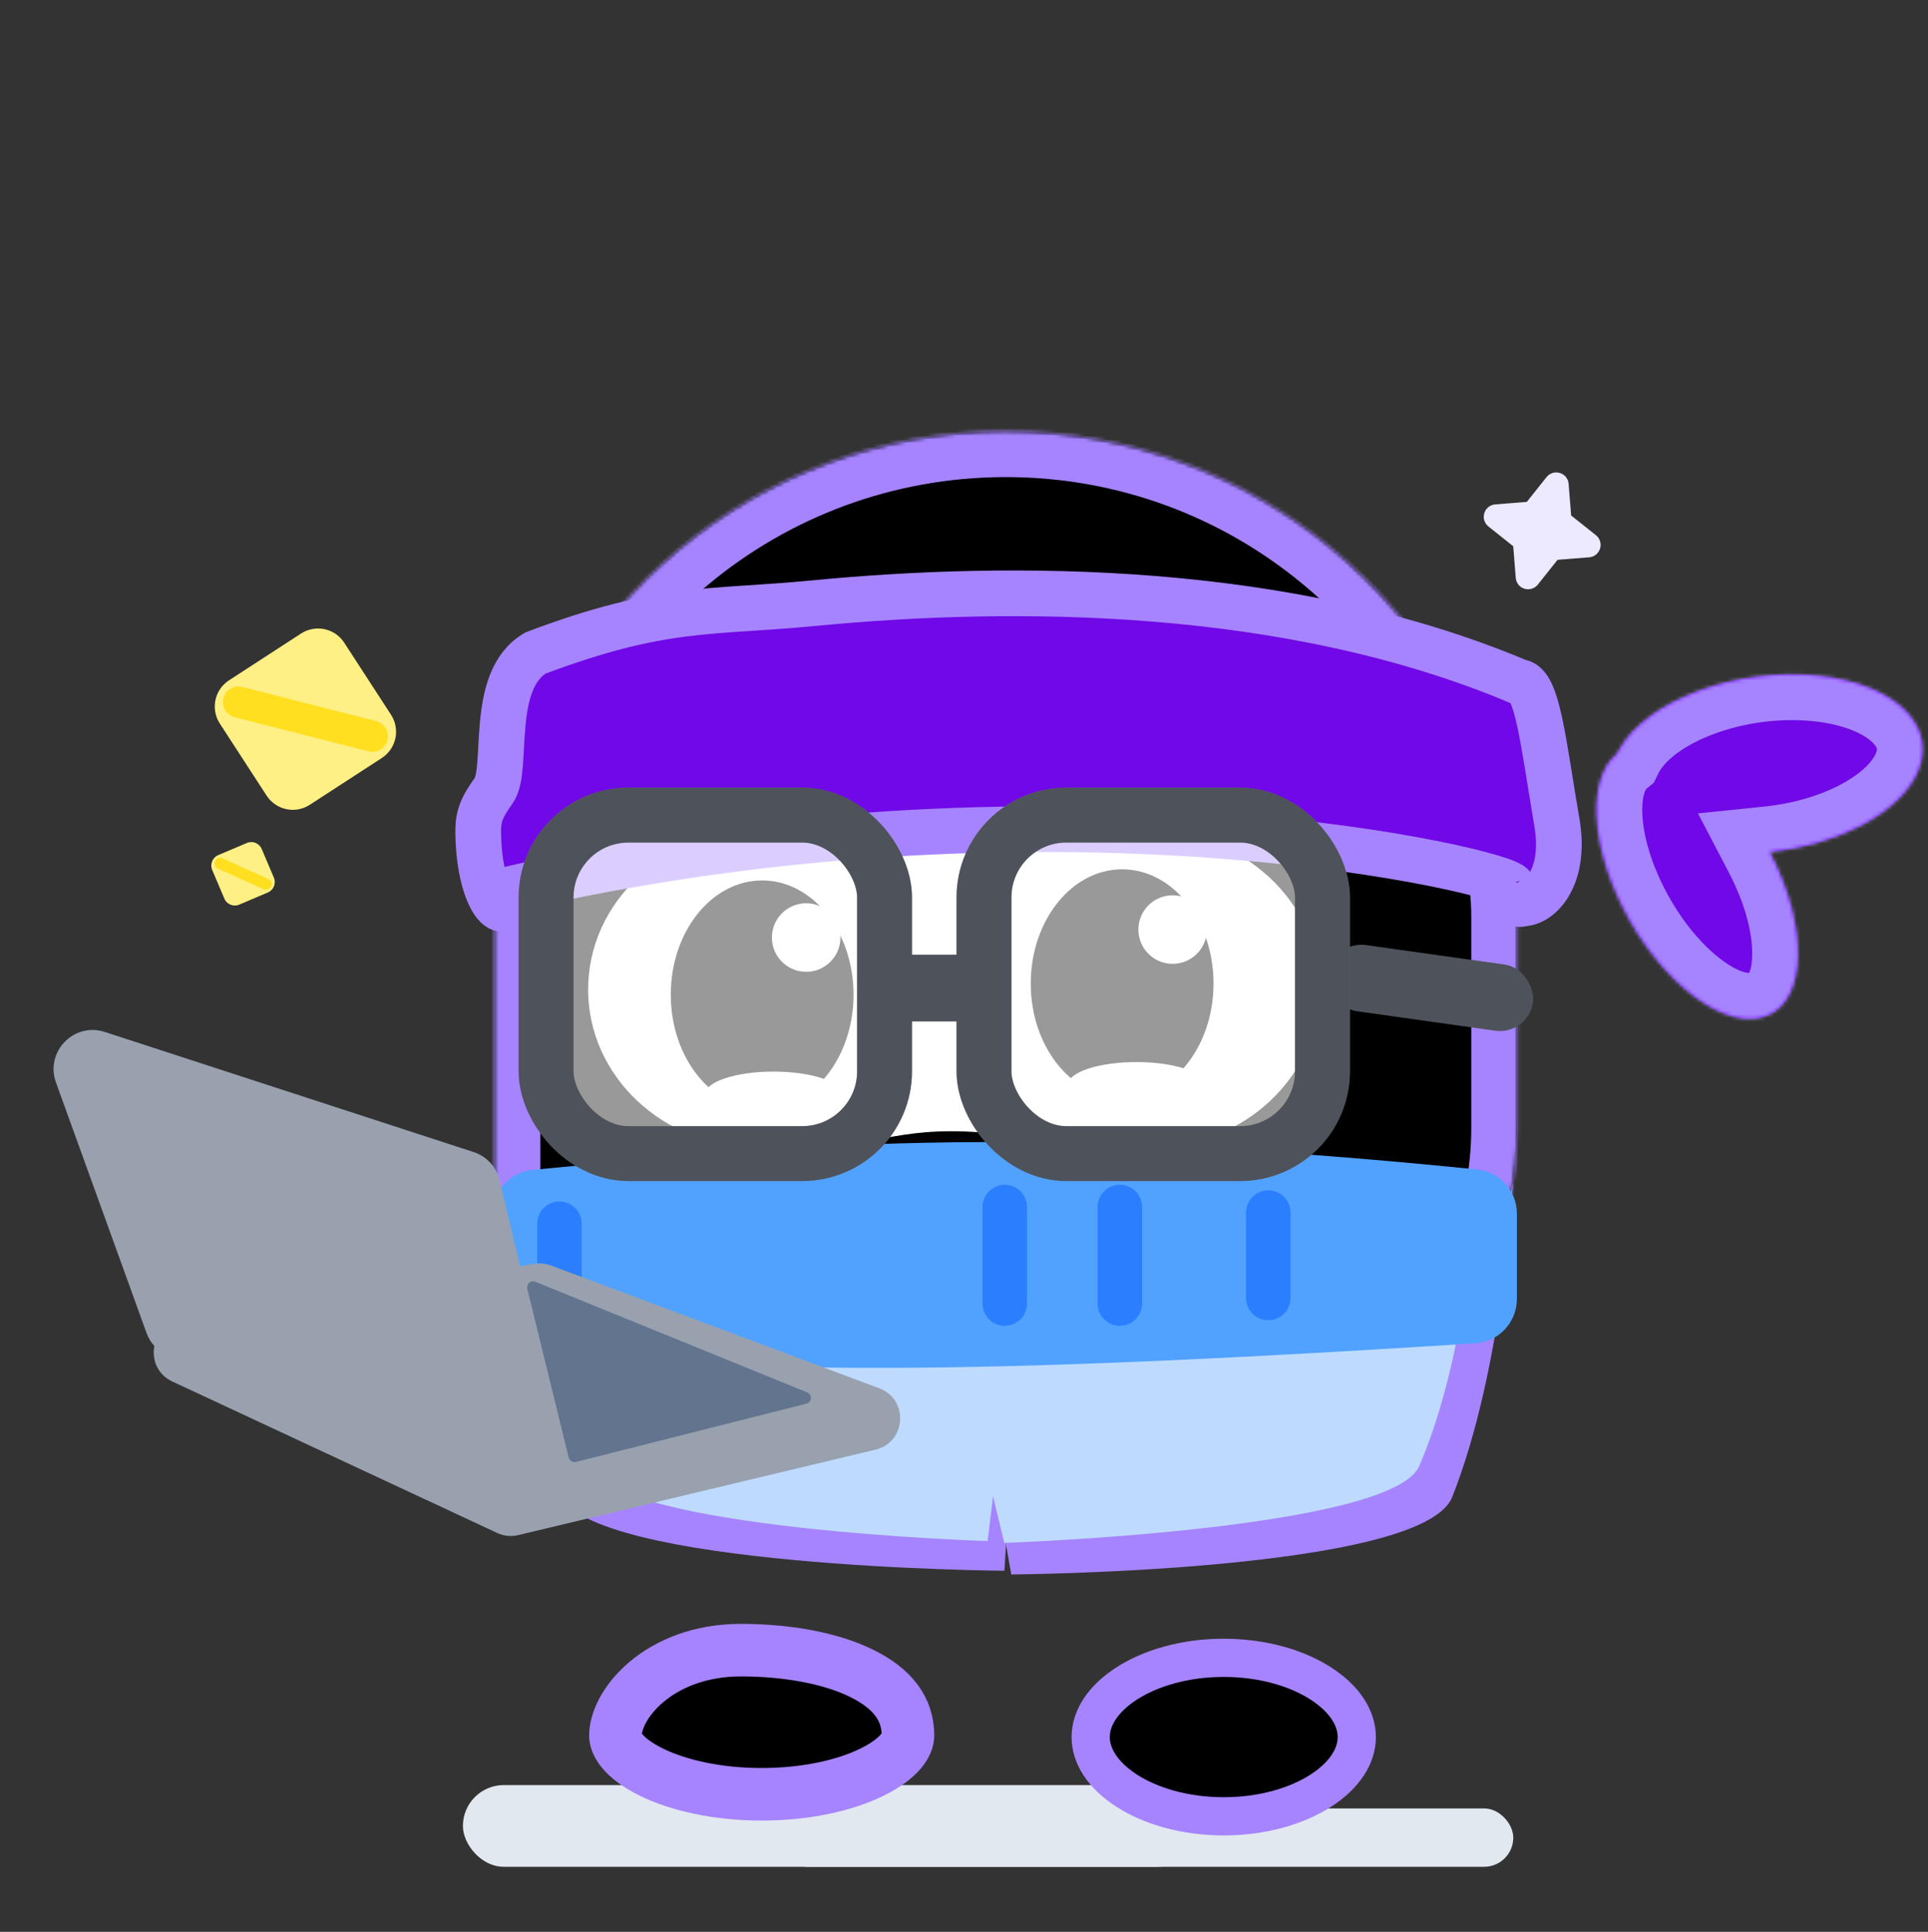 <svg width="520" height="521" viewBox="0 0 520 521" fill="none" xmlns="http://www.w3.org/2000/svg">
<rect x="0" y="0" width="520" height="521" fill="#333333" stroke="none"/>
<rect x="124.85" y="481.421" width="198.306" height="22.034" rx="11.017" fill="#E2E8F0"/>
<rect x="209.84" y="487.716" width="198.306" height="15.739" rx="7.869" fill="#E2E8F0"/>
<path d="M150.65 402.844C135.456 368.196 132.743 316.517 132.743 316.517L183.209 326.5L246.699 335.309L273.361 383.764L270.894 423.615C270.894 423.615 159.406 422.811 150.65 402.844Z" fill="#A684FF"/>
<path d="M391.65 403.785C405.518 368.895 407.995 319.518 407.995 319.518L353.018 326.909L295.071 335.779L265.382 383.076L272.758 424.614C272.758 424.614 383.659 423.891 391.65 403.785Z" fill="#A684FF"/>
<mask id="path-5-inside-1_1381_4985" fill="white">
<path d="M271.275 116.341C204.122 116.341 148.184 164.354 135.914 227.925C134.282 234.099 133.411 240.583 133.411 247.27V319.668C133.411 362.204 167.894 396.687 210.431 396.687H316.717C367.761 396.688 409.141 355.308 409.141 304.264V247.27C409.141 240.583 408.271 234.099 406.639 227.925C394.369 164.354 338.429 116.341 271.275 116.341Z"/>
</mask>
<path d="M271.275 116.341C204.122 116.341 148.184 164.354 135.914 227.925C134.282 234.099 133.411 240.583 133.411 247.27V319.668C133.411 362.204 167.894 396.687 210.431 396.687H316.717C367.761 396.688 409.141 355.308 409.141 304.264V247.27C409.141 240.583 408.271 234.099 406.639 227.925C394.369 164.354 338.429 116.341 271.275 116.341Z" fill="black"/>
<path d="M271.275 116.341L271.275 104.018H271.275V116.341ZM135.914 227.925L148.014 230.26L147.935 230.671L147.828 231.075L135.914 227.925ZM133.411 319.668L121.088 319.668V319.668H133.411ZM409.141 304.264L421.464 304.264L421.464 304.264L409.141 304.264ZM406.639 227.925L394.725 231.075L394.618 230.671L394.539 230.26L406.639 227.925ZM271.275 116.341L271.275 128.664C210.139 128.664 159.186 172.378 148.014 230.26L135.914 227.925L123.814 225.589C137.182 156.33 198.106 104.018 271.275 104.018L271.275 116.341ZM135.914 227.925L147.828 231.075C146.465 236.231 145.734 241.656 145.734 247.27H133.411H121.088C121.088 239.509 122.099 231.966 124 224.775L135.914 227.925ZM133.411 247.27H145.734V319.668H133.411H121.088V247.27H133.411ZM133.411 319.668L145.734 319.668C145.734 355.399 174.7 384.364 210.431 384.364V396.687V409.011C161.088 409.011 121.088 369.01 121.088 319.668L133.411 319.668ZM210.431 396.687V384.364H316.717L316.717 396.687V409.011H210.431V396.687ZM316.717 396.687L316.717 384.364C360.955 384.364 396.817 348.502 396.818 304.264L409.141 304.264L421.464 304.264C421.464 362.114 374.567 409.011 316.717 409.011V396.687ZM409.141 304.264H396.818V247.27H409.141H421.464V304.264H409.141ZM409.141 247.27H396.818C396.818 241.655 396.088 236.23 394.725 231.075L406.639 227.925L418.552 224.775C420.454 231.967 421.464 239.51 421.464 247.27H409.141ZM406.639 227.925L394.539 230.26C383.367 172.378 332.413 128.664 271.275 128.664V116.341V104.018C344.445 104.018 405.371 156.33 418.738 225.589L406.639 227.925Z" fill="#A684FF" mask="url(#path-5-inside-1_1381_4985)"/>
<path d="M265.097 266.856C265.097 290.336 285.401 309.37 310.446 309.37C335.492 309.37 355.795 290.336 355.795 266.856C355.795 243.375 335.492 224.341 310.446 224.341C285.401 224.341 265.097 243.375 265.097 266.856Z" fill="white"/>
<path d="M265.097 266.856C265.097 290.336 285.401 309.37 310.446 309.37C335.492 309.37 355.795 290.336 355.795 266.856C355.795 243.375 335.492 224.341 310.446 224.341C285.401 224.341 265.097 243.375 265.097 266.856Z" fill="white"/>
<ellipse cx="45.349" cy="42.515" rx="45.349" ry="42.515" transform="matrix(-1 0 0 1 249.323 224.341)" fill="white"/>
<path d="M186.23 227.114L202.003 309.371C231.579 311.219 236.88 305.165 256.225 305.086C277.615 304.997 291.716 312.143 313.405 309.371L326.221 227.114C287.772 210.478 230.593 210.478 186.23 227.114Z" fill="white"/>
<mask id="path-10-inside-2_1381_4985" fill="white">
<path d="M490.242 182.233C468.319 179.98 444.415 188.802 436.851 201.937C436.594 202.383 436.362 202.829 436.149 203.273C428.178 209.734 428.772 227.562 438.145 245.612C448.516 265.582 465.704 278.258 476.537 273.926C487.368 269.593 487.743 249.892 477.373 229.923C477.344 229.869 477.316 229.815 477.288 229.761C494.424 227.997 510.328 220.365 516.242 210.095C523.805 196.96 512.165 184.486 490.242 182.233Z"/>
</mask>
<path d="M490.242 182.233C468.319 179.98 444.415 188.802 436.851 201.937C436.594 202.383 436.362 202.829 436.149 203.273C428.178 209.734 428.772 227.562 438.145 245.612C448.516 265.582 465.704 278.258 476.537 273.926C487.368 269.593 487.743 249.892 477.373 229.923C477.344 229.869 477.316 229.815 477.288 229.761C494.424 227.997 510.328 220.365 516.242 210.095C523.805 196.96 512.165 184.486 490.242 182.233Z" fill="#7008E7"/>
<path d="M490.242 182.233L491.501 169.975L491.501 169.975L490.242 182.233ZM436.851 201.937L426.172 195.787L426.172 195.787L436.851 201.937ZM436.149 203.273L447.261 208.6L446.063 211.101L443.908 212.847L436.149 203.273ZM438.145 245.612L427.209 251.292L427.209 251.292L438.145 245.612ZM476.537 273.926L481.113 285.367L481.113 285.368L476.537 273.926ZM477.373 229.923L488.309 224.243L488.309 224.243L477.373 229.923ZM477.288 229.761L466.364 235.465L457.955 219.362L476.026 217.502L477.288 229.761ZM516.242 210.095L526.921 216.244L526.921 216.244L516.242 210.095ZM490.242 182.233L488.982 194.492C479.977 193.567 470.408 194.931 462.428 197.876C454.123 200.94 449.29 205.029 447.53 208.086L436.851 201.937L426.172 195.787C431.975 185.709 442.876 178.82 453.895 174.754C465.239 170.567 478.583 168.647 491.501 169.975L490.242 182.233ZM436.851 201.937L447.53 208.086C447.445 208.235 447.355 208.404 447.261 208.6L436.149 203.273L425.036 197.947C425.368 197.255 425.744 196.531 426.172 195.787L436.851 201.937ZM436.149 203.273L443.908 212.847C444.381 212.464 442.7 213.646 442.954 219.567C443.186 224.954 445.052 232.174 449.081 239.933L438.145 245.612L427.209 251.292C421.865 241.001 418.747 230.282 418.331 220.627C417.938 211.505 419.946 200.544 428.39 193.7L436.149 203.273ZM438.145 245.612L449.081 239.933C453.542 248.522 459.281 255.129 464.482 258.965C470.31 263.262 472.589 262.232 471.96 262.484L476.537 273.926L481.113 285.368C469.652 289.952 457.921 284.75 449.854 278.8C441.159 272.388 433.119 262.672 427.209 251.292L438.145 245.612ZM476.537 273.926L471.96 262.484C470.528 263.057 472.471 263.546 472.585 257.554C472.688 252.118 470.918 244.232 466.436 235.602L477.373 229.923L488.309 224.243C494.198 235.583 497.426 247.532 497.226 258.022C497.038 267.956 493.377 280.462 481.113 285.367L476.537 273.926ZM477.373 229.923L466.436 235.602C466.438 235.605 466.436 235.602 466.423 235.577C466.413 235.559 466.388 235.511 466.364 235.465L477.288 229.761L488.211 224.056C488.215 224.064 488.219 224.071 488.238 224.107C488.252 224.135 488.279 224.186 488.309 224.243L477.373 229.923ZM477.288 229.761L476.026 217.502C483.254 216.758 490.064 214.782 495.483 212.085C501.067 209.306 504.236 206.248 505.563 203.945L516.242 210.095L526.921 216.244C522.333 224.211 514.593 230.105 506.463 234.15C498.168 238.278 488.457 240.999 478.549 242.019L477.288 229.761ZM516.242 210.095L505.563 203.945C506.318 202.634 506.225 202.046 506.22 202.001C506.211 201.928 506.148 201.41 505.29 200.491C503.338 198.4 498.234 195.443 488.982 194.492L490.242 182.233L491.501 169.975C504.173 171.277 515.85 175.683 523.309 183.676C527.156 187.798 529.955 193.003 530.686 199.033C531.421 205.092 529.948 210.988 526.921 216.244L516.242 210.095Z" fill="#A684FF" mask="url(#path-10-inside-2_1381_4985)"/>
<path d="M158.989 395.441C146.062 365.771 143.754 321.519 143.754 321.519L186.69 330.067L240.706 337.611L275.503 365.058L268.868 394.938L266.366 415.605C266.366 415.605 166.438 412.539 158.989 395.441Z" fill="#BEDBFF"/>
<path d="M382.769 395.397C395.681 365.638 397.986 323.522 397.986 323.522L346.8 329.826L292.847 337.392L269.497 363.559L267.367 401.594L270.87 416.107C270.87 416.107 375.328 412.547 382.769 395.397Z" fill="#BEDBFF"/>
<path d="M419.906 221.773C416.142 199.759 414.657 184.186 409.753 183.929C347.48 157.623 273.034 157.505 219.416 162.674C191.336 165.381 178.83 163.161 144.457 176.1C131.72 183.487 137.301 207.415 133.17 213.192C129.039 218.968 128.8 221.169 129.039 226.669C129.813 244.398 137.512 250.548 137.513 239.774C139.798 239.246 142.077 238.733 144.351 238.235C287.763 206.829 407.094 235.21 407.852 239.001C408.623 242.852 408.623 244.392 410.933 243.622C415.199 243.521 422.463 236.733 419.906 221.773Z" fill="#7008E7"/>
<path d="M407.852 239.001C408.623 242.852 408.623 244.392 410.933 243.622M407.852 239.001L410.933 243.622M407.852 239.001C407.094 235.21 287.763 206.829 144.351 238.235C142.077 238.733 139.798 239.246 137.513 239.774C137.512 250.548 129.813 244.398 129.039 226.669C128.8 221.169 129.039 218.968 133.17 213.192C137.301 207.415 131.72 183.487 144.457 176.1C178.83 163.161 191.336 165.381 219.416 162.674C273.034 157.505 347.48 157.623 409.753 183.929C414.657 184.186 416.142 199.759 419.906 221.773C422.463 236.733 415.199 243.521 410.933 243.622" stroke="#A684FF" stroke-width="12.323"/>
<ellipse cx="24.646" cy="30.808" rx="24.646" ry="30.808" transform="matrix(-1 0 0 1 230.207 237.445)" fill="black"/>
<ellipse cx="18.485" cy="6.162" rx="18.485" ry="6.162" transform="matrix(-1 0 0 1 227.126 288.997)" fill="white"/>
<circle cx="9.242" cy="9.242" r="9.242" transform="matrix(-1 0 0 1 226.672 243.604)" fill="white"/>
<ellipse cx="24.646" cy="30.808" rx="24.646" ry="30.808" transform="matrix(-1 0 0 1 327.297 234.445)" fill="black"/>
<ellipse cx="18.485" cy="6.162" rx="18.485" ry="6.162" transform="matrix(-1 0 0 1 324.983 286.428)" fill="white"/>
<circle cx="9.242" cy="9.242" r="9.242" transform="matrix(-1 0 0 1 325.516 241.454)" fill="white"/>
<rect x="359.536" y="253.626" width="55.728" height="18.017" rx="9.008" transform="rotate(8 359.536 253.626)" fill="#4E525A"/>
<path d="M132.871 327.465C132.871 321.261 137.604 316.077 143.78 315.491C212.537 308.969 272.001 302.588 398.352 315.394C404.461 316.014 409.124 321.173 409.124 327.313V350.303C409.124 356.633 404.202 361.879 397.885 362.281C280.392 369.767 201.161 372.007 142.762 363.192C137.015 362.325 132.871 357.33 132.871 351.518V327.465Z" fill="#51A2FF"/>
<path d="M150.887 330.029L150.887 347.045" stroke="#2B7FFF" stroke-width="12.011" stroke-linecap="round"/>
<path d="M342.064 327.027L342.064 350.048" stroke="#2B7FFF" stroke-width="12.011" stroke-linecap="round"/>
<path d="M302.026 325.525L302.026 351.549" stroke="#2B7FFF" stroke-width="12.011" stroke-linecap="round"/>
<path d="M270.998 325.525L270.998 351.549" stroke="#2B7FFF" stroke-width="12.011" stroke-linecap="round"/>
<rect x="147.28" y="219.824" width="91.293" height="91.293" rx="22.206" fill="white" fill-opacity="0.6"/>
<rect x="147.28" y="219.824" width="91.293" height="91.293" rx="22.206" stroke="#99A1AF" stroke-width="14.804"/>
<rect x="147.28" y="219.824" width="91.293" height="91.293" rx="22.206" stroke="black" stroke-opacity="0.2" stroke-width="14.804"/>
<rect x="147.28" y="219.824" width="91.293" height="91.293" rx="22.206" stroke="black" stroke-opacity="0.2" stroke-width="14.804"/>
<rect x="147.28" y="219.824" width="91.293" height="91.293" rx="22.206" stroke="black" stroke-opacity="0.2" stroke-width="14.804"/>
<rect x="265.39" y="219.824" width="91.293" height="91.293" rx="22.206" fill="white" fill-opacity="0.6"/>
<rect x="265.39" y="219.824" width="91.293" height="91.293" rx="22.206" stroke="#99A1AF" stroke-width="14.804"/>
<rect x="265.39" y="219.824" width="91.293" height="91.293" rx="22.206" stroke="black" stroke-opacity="0.2" stroke-width="14.804"/>
<rect x="265.39" y="219.824" width="91.293" height="91.293" rx="22.206" stroke="black" stroke-opacity="0.2" stroke-width="14.804"/>
<rect x="265.39" y="219.824" width="91.293" height="91.293" rx="22.206" stroke="black" stroke-opacity="0.2" stroke-width="14.804"/>
<rect x="244.974" y="257.462" width="21.019" height="18.017" fill="#4E525A"/>
<path d="M59.284 195.133C56.75 191.231 57.859 186.013 61.761 183.479L81.192 170.861C85.094 168.327 90.312 169.436 92.846 173.338L105.464 192.768C107.998 196.67 106.889 201.888 102.987 204.422L83.556 217.04C79.654 219.575 74.437 218.466 71.903 214.563L59.284 195.133Z" fill="#FFF085"/>
<path d="M64.321 189.352L100.43 198.549" stroke="#FFDF20" stroke-width="8.425" stroke-linecap="round"/>
<path d="M57.232 234.623C56.573 233.071 57.298 231.278 58.85 230.619L66.58 227.338C68.133 226.679 69.925 227.403 70.584 228.956L73.866 236.686C74.525 238.238 73.8 240.031 72.248 240.69L64.518 243.971C62.965 244.63 61.172 243.906 60.514 242.354L57.232 234.623Z" fill="#FFF085"/>
<path d="M59.393 232.874L71.704 238.43" stroke="#FFDF20" stroke-width="3.054" stroke-linecap="round"/>
<path d="M418.744 129.939C419.465 129.032 420.926 129.479 421.017 130.634L421.72 139.516C421.733 139.691 421.782 139.862 421.865 140.017C421.947 140.172 422.06 140.308 422.197 140.417L429.17 145.968C430.077 146.689 429.63 148.149 428.475 148.241L419.592 148.944C419.417 148.957 419.247 149.006 419.092 149.089C418.937 149.171 418.801 149.284 418.691 149.421L413.141 156.394C412.419 157.301 410.959 156.854 410.868 155.699L410.165 146.816C410.152 146.641 410.102 146.471 410.02 146.316C409.938 146.161 409.825 146.025 409.688 145.915L402.715 140.365C401.808 139.643 402.255 138.183 403.41 138.092L412.293 137.389C412.467 137.376 412.638 137.326 412.793 137.244C412.948 137.162 413.084 137.049 413.193 136.911L418.744 129.939Z" fill="#EDE9FE" stroke="#EDE9FE" stroke-width="4.125" stroke-linecap="round" stroke-linejoin="round"/>
<path d="M46.479 372.576L134.101 413.426C135.876 414.253 137.878 414.456 139.782 414L236.129 390.962C244.453 388.972 245.166 377.405 237.15 374.407L148.582 341.284C147.175 340.758 145.655 340.606 144.171 340.844L48.769 356.155C40.331 357.509 38.733 368.965 46.479 372.576Z" fill="#99A1AF"/>
<path d="M134.733 318.279L152.808 394.104C154.824 402.565 146.307 409.692 138.334 406.215L45.237 365.609C42.582 364.451 40.52 362.252 39.536 359.528L15.093 291.919C12.109 283.664 19.928 275.59 28.275 278.308L127.74 310.698C131.232 311.835 133.881 314.707 134.733 318.279Z" fill="#99A1AF"/>
<path d="M217.691 375.509L144.386 345.677C143.167 345.18 141.899 346.276 142.213 347.554L153.384 393.088C153.597 393.957 154.477 394.486 155.345 394.267L217.478 378.566C218.988 378.184 219.134 376.096 217.691 375.509Z" fill="#62748E"/>
<path d="M330.053 447.1C319.565 447.1 310.308 449.858 303.832 454.044C297.304 458.264 294.168 463.482 294.168 468.472C294.168 473.462 297.304 478.68 303.832 482.899C310.308 487.085 319.565 489.843 330.053 489.843C340.541 489.843 349.798 487.085 356.274 482.899C362.803 478.68 365.938 473.462 365.938 468.472C365.938 463.482 362.803 458.264 356.274 454.044C349.798 449.858 340.541 447.1 330.053 447.1Z" fill="black" stroke="#A684FF" stroke-width="10.306"/>
<path d="M205.438 483.902C217.442 483.902 227.96 481.489 235.214 477.914C242.921 474.115 244.892 470.201 244.892 468.051C244.891 460.91 240.756 455.401 232.41 451.291C223.902 447.101 212.054 445.031 199.826 445.031C188.625 445.031 180.02 448.813 174.301 453.655C168.388 458.662 165.984 464.361 165.983 468.051C165.983 470.201 167.953 474.115 175.66 477.914C182.914 481.489 193.433 483.902 205.438 483.902Z" fill="black" stroke="#A684FF" stroke-width="14.177"/>
</svg>
